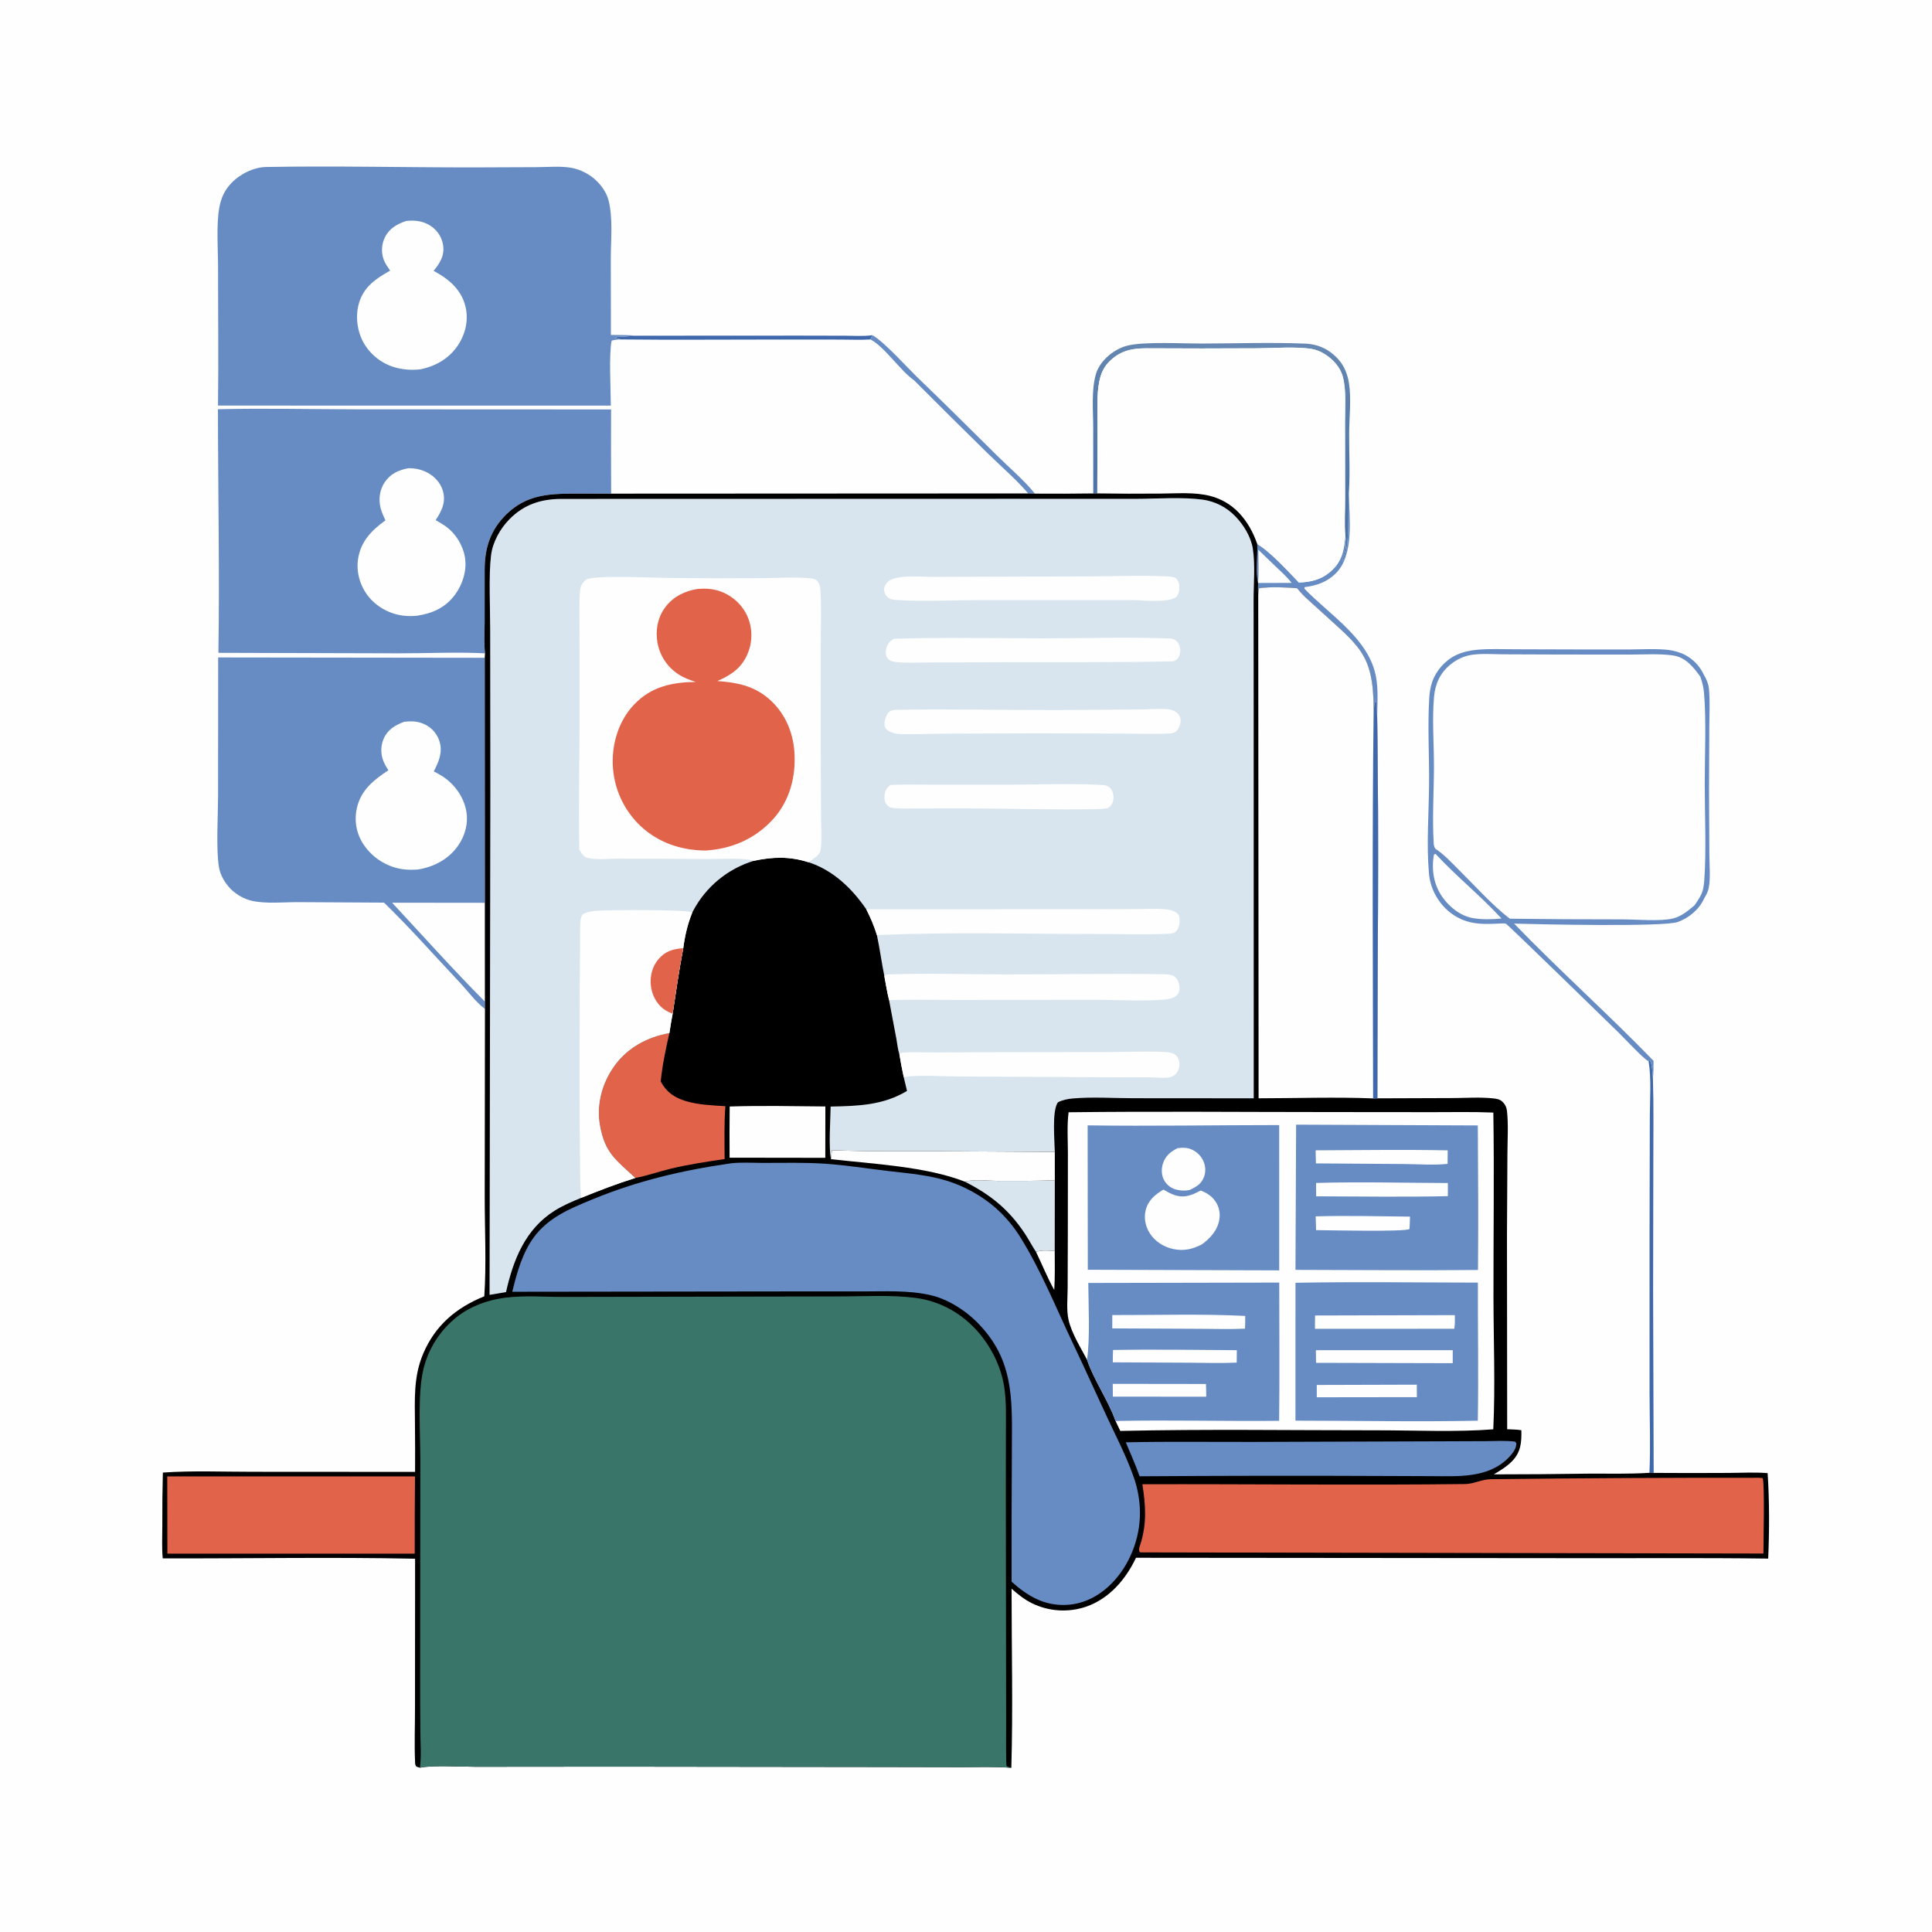 <?xml version="1.0" encoding="utf-8" ?>
<svg xmlns="http://www.w3.org/2000/svg" xmlns:xlink="http://www.w3.org/1999/xlink" width="1024" height="1024">
	<path fill="#FEFEFE" d="M0 0L1024 0L1024 1024L0 1024L0 0Z"/>
	<path fill="#3F68AC" d="M338.116 177.929L424.056 177.885L448.325 177.94C452.86 177.957 457.873 178.326 462.352 177.644L461.344 179.923C456.061 180.266 450.602 179.995 445.303 179.993L413.688 179.965C385.499 179.944 357.288 180.234 329.102 179.917C327.906 179.487 326.694 179.334 325.445 179.122L325.654 179.351L327.3 178.572L326.527 178.587L338.116 177.929Z"/>
	<path fill="#668CC3" d="M462.352 177.644C468.531 180.982 481.155 195.153 486.98 200.714C500.937 214.119 514.658 227.816 528.418 241.427C535.019 247.957 542.722 254.473 548.551 261.634L544.969 261.533C538.675 254.154 530.829 247.443 523.881 240.641Q504.091 221.252 484.535 201.628C477.047 196.353 468.702 183.62 461.344 179.923L462.352 177.644Z"/>
	<path fill="#3F68AC" d="M873.792 562.48L874.333 561.897C875.796 563.414 875.847 569.306 876.082 571.592C876.548 586.612 876.305 601.717 876.295 616.746L876.181 684.074L876.482 780.664L874.236 780.618C874.857 766.433 874.315 751.972 874.301 737.757L874.303 651.815L874.435 592.625C874.425 582.893 875.346 572.049 873.792 562.48Z"/>
	<path fill="#668CC3" d="M713.01 283.943C714.169 288.324 712.988 292.948 711.515 297.143C711.447 297.337 711.375 297.529 711.305 297.722C715.722 293.136 714.326 269.221 714.869 261.838L714.916 261.244C715.084 274.42 717.954 293.987 707.985 303.911C703.361 308.514 697.788 310.385 691.466 311.198L691.375 312.025C704.938 326.119 725.823 338.64 729.371 359.052C730.425 365.119 730.121 371.45 729.993 377.585Q729.973 378.583 729.918 379.58C729.697 377.227 729.609 374.867 729.497 372.507L728.943 371.906L729.244 371.196C729.245 371.194 729.246 371.193 729.247 371.192L729.2 371.222C728.375 372.838 728.294 374.788 728.065 376.574C728.109 346.055 720.235 342.633 698.725 322.782C695.083 319.42 690.855 316.016 687.806 312.125C687.715 312.01 687.628 311.891 687.539 311.774C681.188 311.263 673.617 310.909 667.325 311.768C667.129 313.024 666.965 314.237 666.891 315.508C666.707 313.352 666.798 311.159 666.803 308.995C665.412 302.75 666.681 294.83 666.367 288.331C673.233 292.354 682.762 302.798 688.435 308.735C694.628 308.532 700.004 307.308 704.876 303.237C711.247 297.916 712.43 291.745 713.01 283.943Z"/>
	<path fill="#FEFEFE" d="M666.938 291.398L676.35 300.463C679.213 303.167 682.174 305.802 684.577 308.937L666.803 308.995C667.298 303.186 666.987 297.227 666.938 291.398Z"/>
	<defs>
		<linearGradient id="gradient_0" gradientUnits="userSpaceOnUse" x1="643.194" y1="291.838" x2="652.582" y2="179.416">
			<stop offset="0" stop-color="#456DA3"/>
			<stop offset="1" stop-color="#6688B2"/>
		</linearGradient>
	</defs>
	<path fill="url(#gradient_0)" d="M579.459 261.534L579.427 226.554C579.425 217.591 578.35 207.148 580.806 198.452C581.814 194.886 583.892 192.008 586.533 189.46C589.661 186.44 593.798 184.02 598.062 183.062C607.166 181.016 626.74 182.103 636.719 182.084C654.96 182.05 673.475 181.396 691.691 182.121C698.917 182.409 704.815 185.285 709.59 190.727C712.603 194.16 714.246 198.507 714.967 202.979C716.308 211.301 715.132 221.038 715.078 229.504C715.011 239.949 715.636 250.861 714.916 261.244L714.869 261.838C714.326 269.221 715.722 293.136 711.305 297.722C711.375 297.529 711.447 297.337 711.515 297.143C712.988 292.948 714.169 288.324 713.01 283.943C712.511 277.482 712.939 270.626 712.932 264.12L712.874 223.583C712.857 216.074 713.621 207.328 711.803 200.034C710.942 196.58 709.093 193.702 706.577 191.206C703.635 188.289 699.587 185.734 695.455 185.003C687.279 183.557 674.667 184.58 666.16 184.605Q636.947 184.784 607.733 184.604C599.722 184.601 593.449 185.943 587.621 191.988C584.802 194.912 583.448 198.29 582.647 202.223C581.214 209.257 581.751 217.087 581.699 224.251L581.59 261.515L579.459 261.534Z"/>
	<path fill="#FEFEFE" d="M581.59 261.515L581.699 224.251C581.751 217.087 581.214 209.257 582.647 202.223C583.448 198.29 584.802 194.912 587.621 191.988C593.449 185.943 599.722 184.601 607.733 184.604Q636.947 184.784 666.16 184.605C674.667 184.58 687.279 183.557 695.455 185.003C699.587 185.734 703.635 188.289 706.577 191.206C709.093 193.702 710.942 196.58 711.803 200.034C713.621 207.328 712.857 216.074 712.874 223.583L712.932 264.12C712.939 270.626 712.511 277.482 713.01 283.943C712.43 291.745 711.247 297.916 704.876 303.237C700.004 307.308 694.628 308.532 688.435 308.735C682.762 302.798 673.233 292.354 666.367 288.331C664.247 282.243 661.084 276.404 656.591 271.736Q655.831 270.94 655.018 270.198Q654.205 269.456 653.343 268.771Q652.481 268.087 651.573 267.464Q650.666 266.841 649.717 266.282Q648.769 265.723 647.785 265.231Q646.8 264.739 645.784 264.316Q644.768 263.893 643.725 263.541Q642.682 263.189 641.617 262.91C633.119 260.677 623.36 261.592 614.613 261.613Q598.101 261.775 581.59 261.515Z"/>
	<path fill="#668CC3" d="M115.631 348.465L256.926 348.646L257.002 478.51L257.028 530.895L257.037 534.761C252.215 531.191 247.677 524.957 243.473 520.505C230.247 506.496 217.366 491.825 203.545 478.414L158.05 478.157C150.413 478.129 140.949 479.129 133.554 477.462C129.414 476.529 125.301 474.194 122.311 471.2C119.334 468.219 116.77 463.915 116.066 459.726C114.459 450.168 115.549 432.433 115.581 422.124L115.631 348.465Z"/>
	<path fill="#FEFEFE" d="M207.826 478.456L257.002 478.51L257.028 530.895C240.182 513.934 224.104 495.975 207.826 478.456Z"/>
	<path fill="#FEFEFE" d="M214.167 382.584C218.277 382.084 221.773 382.215 225.529 384.134Q226.19 384.472 226.815 384.875Q227.439 385.278 228.02 385.741Q228.601 386.204 229.133 386.723Q229.665 387.241 230.142 387.811Q230.62 388.38 231.038 388.994Q231.456 389.608 231.811 390.26Q232.166 390.913 232.454 391.598Q232.742 392.283 232.96 392.993C234.718 398.774 232.55 403.817 229.902 408.857C231.554 409.701 233.156 410.577 234.71 411.591C240.941 415.657 245.761 422.382 247.112 429.746C248.304 436.24 246.591 442.791 242.839 448.167C237.801 455.385 230.145 459.418 221.621 460.845C218.599 461.064 215.713 461.102 212.714 460.587Q211.967 460.458 211.227 460.293Q210.488 460.127 209.757 459.924Q209.027 459.722 208.308 459.483Q207.588 459.244 206.882 458.97Q206.176 458.695 205.484 458.385Q204.792 458.076 204.117 457.732Q203.441 457.388 202.784 457.011Q202.126 456.634 201.489 456.224Q200.851 455.814 200.235 455.373Q199.618 454.932 199.025 454.461Q198.431 453.989 197.862 453.489Q197.293 452.988 196.749 452.46Q196.206 451.931 195.69 451.377Q195.173 450.822 194.686 450.242Q194.198 449.661 193.74 449.058Q193.281 448.454 192.854 447.828C188.943 442.089 187.658 435.267 189.112 428.482C191.181 418.827 198.079 413.394 205.838 408.26C204.811 406.65 203.83 404.966 203.127 403.186C201.682 399.525 201.785 395.143 203.351 391.544C205.456 386.707 209.444 384.332 214.167 382.584Z"/>
	<path fill="#668CC3" d="M796.364 489.426C789.98 489.709 783.533 490.223 777.338 488.278C769.802 485.911 763.734 480.324 760.258 473.295Q759.656 472.068 759.171 470.79Q758.686 469.512 758.323 468.194Q757.96 466.876 757.721 465.53Q757.483 464.183 757.372 462.821C756.004 447.38 757.319 430.995 757.443 415.467C757.564 400.437 756.611 385.014 757.527 370.036C757.709 367.071 758.154 364.055 759.153 361.25C761.307 355.203 766.144 349.81 771.982 347.111C775.548 345.461 779.48 344.663 783.378 344.346C789.751 343.826 796.301 344.108 802.7 344.123L835.614 344.217L863.2 344.236C869.479 344.187 875.883 343.837 882.147 344.266C885.098 344.468 888.033 345.011 890.798 346.085Q891.298 346.278 891.789 346.495Q892.28 346.713 892.759 346.953Q893.239 347.194 893.706 347.457Q894.174 347.72 894.628 348.006Q895.082 348.291 895.522 348.598Q895.962 348.905 896.387 349.233Q896.812 349.561 897.22 349.909Q897.629 350.256 898.02 350.624Q898.411 350.991 898.784 351.376Q899.157 351.762 899.512 352.165Q899.866 352.568 900.2 352.987Q900.535 353.407 900.848 353.842Q901.162 354.277 901.455 354.727Q901.747 355.177 902.018 355.64Q902.288 356.103 902.536 356.579Q902.784 357.055 903.009 357.542C904.525 359.918 905.588 362.667 905.824 365.493C906.357 371.876 906.002 378.47 905.962 384.88L905.817 419.253L905.993 453.122C906.024 458.689 906.681 465.126 905.683 470.578C905.327 472.526 904.248 474.5 903.237 476.182C900.643 482.001 895.233 486.493 889.295 488.665C881.854 491.386 814.64 489.908 802.522 489.533C826.517 514.389 852.353 537.407 876.403 562.241C876.339 565.304 876.474 568.563 876.082 571.592C875.847 569.306 875.796 563.414 874.333 561.897L873.792 562.48C871.571 561.709 860.828 550.17 858.314 547.707C853.072 542.57 799.218 490.054 798.208 489.629C797.638 489.389 796.979 489.494 796.364 489.426Z"/>
	<path fill="#FEFEFE" d="M795.821 486.824C791.007 487.286 785.849 487.453 781.061 486.687C774.339 485.612 768.542 481.082 764.637 475.643C759.834 468.954 758.662 460.98 759.983 453.003L760.81 452.524C771.89 464.482 784.806 474.826 795.821 486.824Z"/>
	<path fill="#FEFEFE" d="M760.827 449.946C760.206 448.929 759.977 448.281 759.902 447.063C759.065 433.511 760.014 419.429 760.024 405.819C760.033 393.849 758.982 381.105 760.08 369.213C760.712 362.364 763.361 356.6 768.76 352.22C771.941 349.638 775.812 347.727 779.88 347.098C785.299 346.261 791.32 346.774 796.813 346.799L828.058 346.916L864.787 346.924C871.953 346.911 879.492 346.403 886.591 347.374C893.428 348.309 897.358 353.436 901.182 358.581C902.227 361.542 902.912 364.25 903.176 367.39C904.436 382.411 903.538 400.293 903.546 415.572C903.555 431.854 904.449 450.674 903.29 466.697C903.091 469.442 902.737 472.012 901.475 474.503C900.507 476.416 899.308 478.215 898.028 479.931C894.82 482.673 891.055 485.72 886.898 486.772C880.151 488.479 867.485 487.306 860.061 487.29Q830.149 487.312 800.239 486.933C790.52 479.42 781.67 469.362 772.904 460.72C769.257 457.126 765.196 452.624 760.827 449.946Z"/>
	<path fill="#668CC3" d="M115.514 216.885C139.998 216.324 164.556 216.898 189.05 216.944L323.884 217.006Q323.793 239.326 323.936 261.645L304.402 261.635C290.417 261.655 278.817 262.344 268.292 272.693C259.97 280.876 256.904 290.37 256.879 301.828L256.871 330C256.858 335.352 256.501 340.965 257.07 346.281C241.887 345.512 226.305 346.298 211.08 346.272L115.762 346.013C116.437 303.019 115.539 259.891 115.514 216.885Z"/>
	<path fill="#FEFEFE" d="M216.424 248.171C220.551 248.097 224.495 249.084 227.984 251.351C231.579 253.688 234.256 257.26 235.057 261.512C236.091 266.995 233.808 271.279 230.903 275.679C232.632 276.652 234.355 277.677 235.99 278.804C241.395 282.533 245.417 289.039 246.449 295.504C247.533 302.298 245.234 309.72 241.159 315.212C236.05 322.097 229.296 325.078 221.119 326.341C218.877 326.588 216.479 326.594 214.232 326.361C206.769 325.586 199.579 321.721 194.983 315.769C190.788 310.336 188.739 303.093 189.777 296.277C191.201 286.928 196.981 281.057 204.301 275.804C203.294 273.673 202.246 271.425 201.689 269.13C200.574 264.54 201.247 259.619 203.866 255.655C206.83 251.166 211.292 249.116 216.424 248.171Z"/>
	<path fill="#668CC3" d="M115.548 214.967C115.849 190.843 115.557 166.69 115.584 142.562C115.595 132.857 114.582 119.501 116.188 110.278C117.053 105.313 118.851 101.088 122.315 97.356C126.871 92.448 134.224 88.628 141.045 88.507C177.387 87.861 213.881 88.736 250.237 88.732L284.492 88.595C290.346 88.563 296.937 87.946 302.694 88.915C307.618 89.744 312.753 92.451 316.289 95.954C319.069 98.708 321.513 102.266 322.517 106.086C324.992 115.508 323.734 127.342 323.733 137.102L323.801 177.52C328.577 177.563 333.351 177.554 338.116 177.929L326.527 178.587L327.3 178.572L325.654 179.351L325.445 179.122C326.694 179.334 327.906 179.487 329.102 179.917C327.334 179.949 325.878 180.057 324.176 180.552C322.686 187.886 323.73 206.62 323.751 214.995L115.548 214.967Z"/>
	<path fill="#FEFEFE" d="M215.284 117.116C220.284 116.552 225.063 117.224 229.147 120.366Q229.732 120.809 230.271 121.308Q230.809 121.807 231.296 122.356Q231.783 122.906 232.213 123.5Q232.643 124.095 233.012 124.729Q233.382 125.364 233.687 126.031Q233.992 126.699 234.229 127.394Q234.467 128.088 234.635 128.803Q234.802 129.517 234.899 130.245C235.6 135.756 233.095 139.498 229.825 143.559Q231.43 144.427 232.99 145.373C239.628 149.377 245.013 154.969 246.785 162.769C248.387 169.823 246.677 177.091 242.694 183.046C238.022 190.03 230.98 194.067 222.885 195.729Q221.367 195.916 219.838 195.969Q218.31 196.022 216.782 195.941Q215.255 195.86 213.74 195.645Q212.226 195.43 210.736 195.083Q210.045 194.923 209.363 194.727Q208.68 194.532 208.009 194.303Q207.338 194.073 206.679 193.81Q206.02 193.547 205.375 193.251Q204.73 192.955 204.101 192.627Q203.472 192.299 202.86 191.939Q202.248 191.58 201.655 191.19Q201.063 190.8 200.49 190.38Q199.918 189.961 199.368 189.513Q198.817 189.065 198.29 188.59Q197.763 188.115 197.261 187.614Q196.758 187.113 196.282 186.587Q195.806 186.061 195.356 185.512Q194.907 184.963 194.486 184.391Q194.065 183.82 193.674 183.229Q193.282 182.637 192.921 182.026C189.293 175.786 188.223 167.599 190.275 160.638C192.85 151.902 199.307 147.663 206.769 143.437C205.541 141.599 204.107 139.671 203.353 137.583Q203.092 136.861 202.906 136.117Q202.72 135.372 202.611 134.613Q202.502 133.853 202.47 133.086Q202.438 132.319 202.485 131.553Q202.531 130.787 202.655 130.03Q202.779 129.273 202.98 128.532Q203.18 127.791 203.454 127.075Q203.729 126.358 204.075 125.673C206.449 120.965 210.508 118.727 215.284 117.116Z"/>
	<path d="M548.551 261.634Q564.006 261.752 579.459 261.534L581.59 261.515Q598.101 261.775 614.613 261.613C623.36 261.592 633.119 260.677 641.617 262.91Q642.682 263.189 643.725 263.541Q644.768 263.893 645.784 264.316Q646.8 264.739 647.785 265.231Q648.769 265.723 649.717 266.282Q650.666 266.841 651.573 267.464Q652.481 268.087 653.343 268.771Q654.205 269.456 655.018 270.198Q655.831 270.94 656.591 271.736C661.084 276.404 664.247 282.243 666.367 288.331C666.681 294.83 665.412 302.75 666.803 308.995C666.798 311.159 666.707 313.352 666.891 315.508C666.965 314.237 667.129 313.024 667.325 311.768C673.617 310.909 681.188 311.263 687.539 311.774C687.628 311.891 687.715 312.01 687.806 312.125C690.855 316.016 695.083 319.42 698.725 322.782C720.235 342.633 728.109 346.055 728.065 376.574C728.294 374.788 728.375 372.838 729.2 371.222L729.247 371.192C729.246 371.193 729.245 371.194 729.244 371.196L728.943 371.906L729.497 372.507C729.609 374.867 729.697 377.227 729.918 379.58C730.972 447.048 730.013 514.656 730.014 582.138L769.995 581.998C776.99 581.969 784.516 581.411 791.451 582.172C793.391 582.384 794.999 582.623 796.439 584.047C797.77 585.363 798.518 586.939 798.722 588.789C799.538 596.169 798.982 604.118 798.963 611.557L798.725 654.638L798.835 757.529C801.337 757.638 803.873 757.656 806.35 758.041C806.49 764.51 806.151 769.674 801.328 774.562C798.547 777.381 795.139 779.427 791.762 781.445Q816.672 781.437 841.58 781.066C852.409 780.988 863.439 781.335 874.236 780.618L876.482 780.664Q896.403 780.807 916.324 780.675C923.089 780.655 930.147 780.224 936.879 780.794C937.862 795.585 937.801 811.265 937.182 826.087C901.039 825.599 864.864 825.961 828.717 825.852L602.095 825.651C596.703 837.063 588.027 847.223 575.844 851.512Q574.968 851.816 574.078 852.076Q573.188 852.336 572.287 852.552Q571.385 852.768 570.474 852.939Q569.563 853.111 568.645 853.237Q567.727 853.363 566.803 853.444Q565.88 853.525 564.953 853.561Q564.027 853.596 563.1 853.586Q562.173 853.575 561.248 853.52Q560.322 853.464 559.401 853.362Q558.479 853.261 557.564 853.115Q556.649 852.968 555.742 852.776Q554.835 852.585 553.938 852.349Q553.042 852.113 552.158 851.834Q551.274 851.554 550.405 851.231Q549.536 850.908 548.684 850.543Q547.832 850.178 546.999 849.771C542.924 847.753 539.541 845.043 536.159 842.039C536.15 873.642 536.935 905.397 536.024 936.98C527.392 936.254 518.539 936.624 509.876 936.618L465.923 936.531L326.408 936.362L252.329 936.428C244.89 936.445 229.037 935.485 222.574 936.918C221.834 936.765 221.31 936.573 220.624 936.279C220.266 935.717 220.056 935.257 220.024 934.579C219.536 924.307 220.006 913.725 219.959 903.411L220.008 826.148C175.483 825.238 130.8 826.084 86.253 825.974C85.736 820.336 86.021 814.441 86.032 808.774Q85.961 794.632 86.318 780.494C102.033 779.398 118.219 780.092 133.991 780.08L219.999 780.132Q220.076 767.4 219.935 754.669C219.852 741.752 219.117 729.669 224.285 717.506C230.664 702.493 241.778 693.086 256.685 687.064C257.834 670.324 256.908 651.458 256.911 634.474L257.037 534.761L257.028 530.895L257.002 478.51L256.926 348.646L257.07 346.281C256.501 340.965 256.858 335.352 256.871 330L256.879 301.828C256.904 290.37 259.97 280.876 268.292 272.693C278.817 262.344 290.417 261.655 304.402 261.635L323.936 261.645L544.969 261.533L548.551 261.634Z"/>
	<path fill="#FEFEFE" d="M549.108 663.537C551.948 662.399 555.995 662.915 559.028 662.956C559.056 669.874 559.186 676.801 558.783 683.711C555.11 677.217 552.375 670.235 549.108 663.537Z"/>
	<path fill="#D9E5EE" d="M511.338 626.282C516.369 624.924 523.791 625.901 529.045 625.91C539.038 625.928 549.094 625.975 559.078 625.565L559.028 662.956C555.995 662.915 551.948 662.399 549.108 663.537C547.004 660.341 545.249 656.929 543.126 653.733C534.641 640.96 524.893 633.16 511.338 626.282Z"/>
	<path fill="#FEFEFE" d="M440.442 614.389Q440.631 612.013 440.927 609.648C460.654 610.352 479.523 610.152 499.192 610.176L559.07 610.526L559.078 625.565C549.094 625.975 539.038 625.928 529.045 625.91C523.791 625.901 516.369 624.924 511.338 626.282C490.398 618.209 462.855 616.944 440.442 614.389Z"/>
	<path fill="#FEFEFE" d="M386.743 586.471C403.566 585.92 420.622 586.307 437.458 586.451L437.425 613.667L386.695 613.595Q386.596 600.033 386.743 586.471Z"/>
	<path fill="#E16349" d="M354.806 547.519C352.904 555.756 351.023 564.762 350.189 573.166C353.14 578.763 357.392 581.742 363.411 583.568C370.181 585.621 377.453 585.859 384.473 586.301C383.762 595.589 384.022 605.011 384.066 614.324C374.519 615.735 364.989 617.16 355.596 619.407C349.33 620.905 342.986 623.181 336.683 624.365C326.661 615.009 320.72 611.418 318.02 596.887C315.956 585.776 318.91 574.472 325.364 565.286C332.371 555.314 342.991 549.605 354.806 547.519Z"/>
	<path fill="#668CC3" d="M665.281 764.249L761.562 763.933L787.428 763.837C792.548 763.812 797.969 763.428 803.048 764.099C803.677 764.94 803.717 764.67 803.663 765.6C803.504 768.319 800.964 771.258 799.105 773.066C788.278 783.599 772.611 782.428 758.744 782.391L735.195 782.303Q669.605 782.005 604.016 782.462C601.894 776.383 599.17 770.417 596.703 764.464C619.525 763.953 642.448 764.324 665.281 764.249Z"/>
	<path fill="#E16349" d="M88.648 782.518L219.962 782.54Q219.772 802.999 219.818 823.457L88.715 823.457L88.648 782.518Z"/>
	<path fill="#E16349" d="M932.113 783.25C932.842 783.245 933.508 783.332 934.228 783.425C935.439 785.937 934.624 818.243 934.65 823.405L605.375 822.801L604.245 822.78C603.199 821.617 603.979 819.912 604.412 818.557C607.878 807.691 607.239 797.845 605.485 786.685C662.472 786.525 719.531 787.249 776.503 786.577C781.157 786.523 785.345 784.095 790.001 784.011Q861.055 783.177 932.113 783.25Z"/>
	<path fill="#FEFEFE" d="M666.891 315.508C666.965 314.237 667.129 313.024 667.325 311.768C673.617 310.909 681.188 311.263 687.539 311.774C687.628 311.891 687.715 312.01 687.806 312.125C690.855 316.016 695.083 319.42 698.725 322.782C720.235 342.633 728.109 346.055 728.065 376.574C728.294 374.788 728.375 372.838 729.2 371.222L729.247 371.192C729.246 371.193 729.245 371.194 729.244 371.196L728.943 371.906L729.497 372.507C729.609 374.867 729.697 377.227 729.918 379.58C730.972 447.048 730.013 514.656 730.014 582.138L727.781 582.18C707.647 581.388 687.242 582.087 667.083 582.121L666.891 315.508Z"/>
	<path fill="#3F68AC" d="M728.065 376.574C728.294 374.788 728.375 372.838 729.2 371.222L729.247 371.192C729.246 371.193 729.245 371.194 729.244 371.196L728.943 371.906L729.497 372.507C729.609 374.867 729.697 377.227 729.918 379.58C730.972 447.048 730.013 514.656 730.014 582.138L727.781 582.18C727.679 513.679 727.208 445.06 728.065 376.574Z"/>
	<path fill="#668CC3" d="M386.798 616.673C386.964 616.644 387.13 616.606 387.298 616.587C392.83 615.946 398.894 616.361 404.468 616.369C415.304 616.383 426.271 616.064 437.083 616.782C448.311 617.527 459.574 619.342 470.752 620.658C481.315 621.901 492.291 622.759 502.473 626.013C511.484 628.892 520.427 633.883 527.566 640.092Q531.376 643.456 534.664 647.331Q537.953 651.206 540.652 655.513C551.779 673.296 559.647 693.085 568.643 711.97C574.875 725.054 580.777 738.243 586.897 751.367C591.666 761.594 596.962 771.767 600.72 782.423Q602.166 786.404 603.019 790.554Q603.872 794.703 604.114 798.932C604.955 812.748 599.963 827.354 590.681 837.67C584.055 845.033 575.386 850.113 565.361 850.623C553.545 851.225 544.673 845.974 536.169 838.337L536.172 804.25L536.351 759.515C536.494 736.237 535.161 718.132 517.706 700.663C511.209 694.161 501.977 688.406 492.938 686.396C481.14 683.773 468.95 684.491 456.94 684.482L416.714 684.478L271.515 684.656C273.9 674.769 276.903 663.896 283.074 655.617C290.878 645.145 302.215 640.559 313.898 635.734C337.584 625.951 361.466 620.319 386.798 616.673Z"/>
	<path fill="#FEFEFE" d="M566.372 589.525C612.19 588.973 658.083 589.41 703.91 589.416L759.328 589.465C770.028 589.479 780.816 589.223 791.502 589.686C792.007 622.384 791.517 655.122 791.571 687.826C791.609 711.031 792.566 734.384 791.468 757.563C771.96 759.114 750.01 758.087 730.246 758.095C684.805 758.116 639.192 757.405 593.774 758.423L591.267 753.153C587.299 741.923 579.936 731.865 576.148 720.663C572.797 714.325 567.938 706.573 566.357 699.586C565.175 694.363 565.863 687.965 565.877 682.602L565.972 652.875L566.009 611.595C566.017 604.411 565.46 596.645 566.372 589.525Z"/>
	<path fill="#668CC3" d="M686.631 679.901C718.8 679.29 751.124 679.777 783.306 679.812C783.244 704.2 783.708 728.619 783.268 753.002C751.111 753.662 718.791 752.999 686.616 752.979L686.631 679.901Z"/>
	<path fill="#FEFEFE" d="M697.916 734.059L750.936 733.905L750.968 740.517L697.92 740.586L697.916 734.059Z"/>
	<path fill="#FEFEFE" d="M697.447 715.64L769.99 715.613L769.965 722.52L697.527 722.328L697.447 715.64Z"/>
	<path fill="#FEFEFE" d="M697.018 697.238L771.093 697.047C771.117 699.48 771.214 701.87 770.794 704.276L696.961 704.293C696.927 701.943 696.99 699.588 697.018 697.238Z"/>
	<path fill="#668CC3" d="M576.809 679.993L678.026 679.793C678.013 704.208 678.262 728.652 677.968 753.063C649.078 753.366 620.14 752.544 591.267 753.153C587.299 741.923 579.936 731.865 576.148 720.663C577.819 709.251 576.896 691.823 576.809 679.993Z"/>
	<path fill="#FEFEFE" d="M589.781 733.473L639.19 733.538C639.297 735.781 639.29 738.04 639.333 740.286L589.843 740.253L589.781 733.473Z"/>
	<path fill="#FEFEFE" d="M589.927 715.525C611.767 715.135 633.695 715.498 655.539 715.622L655.481 722.206C647.065 722.605 638.541 722.313 630.116 722.261L589.805 722.064C589.762 719.887 589.869 717.701 589.927 715.525Z"/>
	<path fill="#FEFEFE" d="M589.539 697.007C612.922 697.082 636.657 696.287 659.986 697.469C660.056 699.722 659.959 701.961 659.876 704.213C651.771 704.596 643.54 704.314 635.425 704.292L589.517 704.076L589.539 697.007Z"/>
	<path fill="#668CC3" d="M686.966 596.093L783.27 596.506C783.459 622.034 783.597 647.59 783.37 673.117C751.137 673.44 718.863 673.087 686.627 673.059L686.966 596.093Z"/>
	<path fill="#FEFEFE" d="M697.345 644.694C713.936 644.216 730.714 644.68 747.318 644.824C747.326 647.014 747.16 649.211 747.049 651.398C745.075 652.993 703.351 652.033 697.555 651.994L697.345 644.694Z"/>
	<path fill="#FEFEFE" d="M697.542 626.989C720.762 626.307 744.178 626.953 767.414 627.028L767.388 633.99C744.163 634.509 720.832 634.13 697.599 634.073L697.542 626.989Z"/>
	<path fill="#FEFEFE" d="M697.3 609.692C720.613 609.618 744.008 609.235 767.316 609.711L767.251 616.876C759.803 617.668 751.539 616.998 744.026 616.954L697.479 616.624L697.3 609.692Z"/>
	<path fill="#668CC3" d="M576.468 596.467C610.284 596.934 644.171 596.33 677.996 596.312L678.009 673.319L576.561 672.993L576.468 596.467Z"/>
	<path fill="#FEFEFE" d="M624.046 608.578C626.141 608.296 628.29 608.166 630.337 608.785Q630.94 608.971 631.521 609.218Q632.102 609.466 632.654 609.773Q633.206 610.079 633.723 610.442Q634.24 610.804 634.716 611.218Q635.193 611.633 635.624 612.094Q636.054 612.556 636.435 613.06Q636.815 613.564 637.141 614.104Q637.467 614.645 637.735 615.217C639.012 617.975 639.214 621.165 638.069 624.004C636.609 627.622 633.922 629.157 630.533 630.722C628.338 631.19 625.857 631.113 623.683 630.576C620.8 629.864 618.371 628.117 616.966 625.473C615.576 622.855 615.459 619.651 616.341 616.852C617.662 612.657 620.277 610.54 624.046 608.578Z"/>
	<path fill="#FEFEFE" d="M616.646 630.514C618.545 631.619 620.417 632.685 622.51 633.39C627.899 635.206 631.718 633.436 636.449 630.981C639.434 632.271 641.77 633.539 643.773 636.171Q644.172 636.688 644.517 637.243Q644.862 637.797 645.149 638.384Q645.437 638.971 645.664 639.583Q645.891 640.195 646.055 640.828Q646.219 641.46 646.319 642.105Q646.419 642.751 646.453 643.403Q646.488 644.055 646.456 644.708Q646.425 645.36 646.328 646.006C645.499 651.93 641.625 656.144 637.018 659.559C632.127 662.036 627.598 663.195 622.078 662.057C616.961 661.001 612.307 658.166 609.453 653.731C607.14 650.138 606.196 645.688 607.213 641.504C608.507 636.185 612.181 633.169 616.646 630.514Z"/>
	<path fill="#3A7569" d="M222.574 936.918C222.593 936.774 222.615 936.631 222.633 936.487C223.358 930.642 222.853 924.274 222.803 918.386Q222.661 902.668 222.688 886.949L222.783 774.105C222.799 759.725 221.228 738.537 224.503 725.326Q224.753 724.321 225.045 723.326Q225.336 722.332 225.669 721.351Q226.001 720.37 226.373 719.403Q226.746 718.436 227.158 717.485Q227.57 716.535 228.021 715.602Q228.471 714.669 228.96 713.755Q229.449 712.842 229.975 711.949Q230.501 711.057 231.064 710.186Q231.626 709.316 232.224 708.47Q232.822 707.624 233.454 706.803Q234.086 705.982 234.751 705.188Q235.417 704.394 236.114 703.628Q236.812 702.862 237.54 702.125Q238.269 701.388 239.027 700.682Q239.786 699.976 240.572 699.302Q241.359 698.628 242.173 697.987C249.433 692.289 258.263 689.093 267.366 687.864C277.516 686.494 288.957 687.424 299.249 687.401L363.723 687.275L444.105 687.137C457.547 687.158 471.854 686.195 485.138 687.895C499.644 689.752 512.165 697.481 520.951 709.06C526.451 716.309 530.616 725.223 532.123 734.23C533.526 742.618 533.126 751.356 533.144 759.836L533.113 796.838L533.282 914.777C533.289 917.012 533.079 935.574 533.565 936.094C533.837 936.385 535.571 936.841 536.024 936.98C527.392 936.254 518.539 936.624 509.876 936.618L465.923 936.531L326.408 936.362L252.329 936.428C244.89 936.445 229.037 935.485 222.574 936.918Z"/>
	<path fill="#D9E5EE" d="M259.477 686.309L259.885 418.747L259.798 333.734C259.825 322.294 258.93 305.305 260.244 294.415C261.099 287.326 265.06 280.235 270.009 275.201C277.733 267.345 286.783 264.453 297.601 264.429L533.684 264.368L602.182 264.382C613.193 264.366 626.798 263.346 637.461 264.812Q638.671 264.981 639.863 265.248Q641.055 265.516 642.221 265.881Q643.386 266.246 644.518 266.706Q645.65 267.165 646.74 267.716Q647.831 268.267 648.872 268.906Q649.913 269.545 650.898 270.268Q651.883 270.99 652.806 271.792Q653.728 272.593 654.581 273.467C659.04 277.978 663.078 284.552 664.044 290.882C665.355 299.473 664.423 309.585 664.431 318.303L664.473 375.44L664.504 582.126L600.512 582.078C590.083 582.077 578.958 581.296 568.601 582.212C565.832 582.457 563.237 582.983 560.741 584.231C557.449 588.723 558.967 604.415 559.07 610.526L499.192 610.176C479.523 610.152 460.654 610.352 440.927 609.648Q440.631 612.013 440.442 614.389C439.09 607.631 440.167 593.928 440.245 586.5C454.61 586.219 468.107 585.847 480.726 578.205L478.979 570.844Q477.704 564.892 476.709 558.886C475.86 556.335 475.577 553.124 475.07 550.46L471.219 530.089C470.194 525.886 469.483 521.615 468.719 517.358C467.263 510.129 466.317 502.817 464.761 495.602C463.34 490.851 461.387 486.359 459.147 481.943C451.558 470.855 441.442 461.133 428.404 456.968C418.455 453.827 409.705 454.106 399.582 456.23Q398.296 456.62 397.032 457.073Q395.767 457.526 394.526 458.041Q393.286 458.556 392.072 459.131Q390.858 459.707 389.675 460.342Q388.491 460.978 387.34 461.671Q386.189 462.364 385.074 463.113Q383.959 463.862 382.883 464.665Q381.806 465.469 380.771 466.325Q379.735 467.18 378.743 468.086Q377.752 468.992 376.806 469.946Q375.86 470.9 374.963 471.9Q374.065 472.9 373.219 473.943Q372.372 474.985 371.578 476.069Q370.784 477.152 370.044 478.274Q369.305 479.395 368.622 480.552Q367.939 481.709 367.314 482.898L366.938 483.607C364.437 489.793 363.005 495.935 362.141 502.55C359.963 513.973 358.234 525.797 356.514 537.314Q355.533 542.395 354.806 547.519C342.991 549.605 332.371 555.314 325.364 565.286C318.91 574.472 315.956 585.776 318.02 596.887C320.72 611.418 326.661 615.009 336.683 624.365C326.886 627.416 317.493 631.048 307.989 634.909C303.136 636.892 298.258 638.966 293.82 641.78C278.425 651.54 272.041 667.67 268.211 684.822L259.477 686.309Z"/>
	<path fill="#FEFEFE" d="M471.855 416.091C479.037 415.614 486.402 415.907 493.606 415.892L532.231 415.875C548.86 415.95 566.768 415.132 583.236 416.004C585.421 416.12 587.263 416.185 588.745 418.032C590.108 419.73 590.378 422.174 590.002 424.26C589.632 426.312 588.664 427.213 587.063 428.376Q584.294 428.809 581.492 428.852C558.249 429.283 534.902 428.52 511.645 428.46L487.704 428.491C482.852 428.501 477.7 428.806 472.887 428.158C471.748 428.005 470.806 427.441 470.06 426.567C468.947 425.262 468.685 423.608 468.802 421.956C469.002 419.153 469.724 417.866 471.855 416.091Z"/>
	<path fill="#FEFEFE" d="M476.709 558.886L477.324 558.06C483.312 557.384 489.754 557.833 495.791 557.83L528.364 557.663L588.906 557.59C598.481 557.601 608.332 557.078 617.861 557.596C619.702 557.696 621.905 558.033 623.294 559.355C624.738 560.729 625.272 562.899 625.087 564.832C624.907 566.707 624.068 568.557 622.567 569.737C621.507 570.572 620.173 571.029 618.842 571.176C615.978 571.494 612.889 571.037 609.995 571.003C603.072 570.919 596.142 570.99 589.218 570.98L508.439 570.549C499.659 570.548 487.398 569.568 478.979 570.844Q477.704 564.892 476.709 558.886Z"/>
	<path fill="#FEFEFE" d="M473.661 338.565C499.955 337.655 526.517 338.334 552.837 338.329C575.138 338.325 597.746 337.526 620.009 338.401C621.094 338.444 621.903 338.669 622.86 339.226C624.081 339.936 624.95 341.484 625.302 342.812C625.799 344.691 625.553 346.87 624.535 348.539C623.803 349.739 622.965 350.177 621.625 350.519C589.515 351.221 557.275 350.87 525.149 350.996L492.562 351.11C486.79 351.128 480.674 351.532 474.949 350.877C473.029 350.657 471.319 350.328 470.196 348.547C469.31 347.142 469.377 345.333 469.747 343.776C470.348 341.251 471.534 339.948 473.661 338.565Z"/>
	<path fill="#FEFEFE" d="M494.848 305.751L576.254 305.496C590.198 305.481 604.4 304.834 618.317 305.497C620.088 305.581 621.755 305.64 623.342 306.498C624.488 307.814 624.991 308.923 625.073 310.69C625.176 312.907 624.815 314.923 623.306 316.61C617.599 319.67 606.563 318.123 600.125 318.053L519.31 318.054C505.193 318.09 490.711 318.883 476.628 318.092C474.631 317.979 472.424 317.986 470.751 316.743C469.341 315.695 468.682 314.259 468.61 312.527C468.551 311.114 469.35 309.629 470.297 308.636C474.511 304.217 488.773 305.812 494.848 305.751Z"/>
	<path fill="#FEFEFE" d="M474.669 376.23C503.46 375.702 532.335 376.412 561.135 376.353L602.454 376.043C607.422 376.006 612.475 375.647 617.431 375.784C618.949 375.826 620.568 376.061 621.976 376.653C623.469 377.281 624.938 378.522 625.449 380.111C626.132 382.239 625.572 384.324 624.492 386.221C623.561 387.857 622.574 388.248 620.877 388.698C612.943 389.195 604.805 388.851 596.848 388.83L550.586 388.677L500.08 388.85C492.593 388.889 484.939 389.362 477.476 389.068C475.634 388.996 473.644 388.731 471.947 387.975C470.57 387.362 469.325 386.354 468.906 384.844C468.352 382.853 469.558 379.393 470.776 377.814C471.754 376.546 473.198 376.451 474.669 376.23Z"/>
	<path fill="#FEFEFE" d="M468.719 517.358C469.821 516.28 470.652 516.478 472.189 516.427C492.488 515.744 513.041 516.442 533.369 516.45C560.938 516.461 588.583 515.971 616.14 516.343C618.543 516.375 621.565 516.368 623.304 518.295C624.657 519.795 625.338 522.569 625.106 524.554C624.938 525.994 624.403 527.036 623.248 527.913C621.581 529.18 619.34 529.572 617.308 529.768C606.116 530.849 592.009 529.873 580.481 529.936L506.032 529.99C494.458 529.999 482.783 529.691 471.219 530.089C470.194 525.886 469.483 521.615 468.719 517.358Z"/>
	<path fill="#FEFEFE" d="M459.147 481.943L568.272 481.911L602.523 481.827C607.602 481.841 613.047 481.44 618.074 481.971C620.319 482.209 622.889 482.797 624.421 484.593C625.463 485.816 625.28 488.352 625.046 489.854C624.807 491.385 624.18 493.198 622.793 494.066C621.524 494.861 619.676 494.904 618.232 494.962C605.854 495.458 593.285 495.037 580.885 495.029C542.276 495.004 503.326 493.938 464.761 495.602C463.34 490.851 461.387 486.359 459.147 481.943Z"/>
	<path fill="#FEFEFE" d="M307.989 634.909C306.783 631.938 307.253 503.911 307.467 493.206C307.516 490.762 307.381 487.37 308.461 485.159C308.826 484.411 309.803 484.072 310.558 483.809C312.574 483.105 314.866 482.791 316.992 482.657C322.886 482.286 363.785 481.948 366.938 483.607C364.437 489.793 363.005 495.935 362.141 502.55C359.963 513.973 358.234 525.797 356.514 537.314Q355.533 542.395 354.806 547.519C342.991 549.605 332.371 555.314 325.364 565.286C318.91 574.472 315.956 585.776 318.02 596.887C320.72 611.418 326.661 615.009 336.683 624.365C326.886 627.416 317.493 631.048 307.989 634.909Z"/>
	<path fill="#E16349" d="M362.141 502.55C359.963 513.973 358.234 525.797 356.514 537.314C354.818 536.623 353.174 535.87 351.698 534.766C347.905 531.928 345.566 527.285 345 522.64C344.381 517.56 345.653 512.3 349.012 508.367C352.686 504.066 356.776 502.96 362.141 502.55Z"/>
	<path fill="#FEFEFE" d="M307.072 450.404C306.523 423.42 307.314 396.314 307.224 369.313L307.152 331.68C307.184 325.428 306.869 318.839 307.516 312.629C307.71 310.771 308.401 309.483 309.666 308.13C310.293 307.461 310.97 306.964 311.878 306.741C319.374 304.904 346.115 306.254 355.04 306.351Q379.823 306.629 404.606 306.431C412.578 306.402 421.222 305.703 429.126 306.516C430.784 306.687 432.01 306.696 433.186 307.978C434.356 309.252 434.764 311.439 434.863 313.091C435.435 322.609 434.996 332.386 434.996 341.937L435.011 397.433L435.15 432.448C435.176 438.204 435.761 444.587 434.964 450.249C434.663 452.39 433.169 453.733 431.498 454.934C430.497 455.653 429.447 456.31 428.404 456.968C418.455 453.827 409.705 454.106 399.582 456.23C393.787 454.452 380.614 455.373 373.828 455.328Q350.475 455.061 327.121 455.099C322.387 455.092 315.253 456.001 310.818 454.501C309.169 453.943 307.94 451.819 307.072 450.404Z"/>
	<path fill="#E16349" d="M369.813 312.134C373.668 311.86 377.218 311.982 380.931 313.148Q381.539 313.342 382.136 313.566Q382.733 313.79 383.319 314.045Q383.904 314.299 384.475 314.583Q385.047 314.866 385.603 315.179Q386.159 315.491 386.699 315.831Q387.239 316.171 387.761 316.538Q388.282 316.906 388.785 317.299Q389.287 317.692 389.769 318.11Q390.251 318.528 390.711 318.97Q391.171 319.412 391.608 319.877Q392.045 320.342 392.458 320.828Q392.871 321.314 393.259 321.821Q393.646 322.328 394.008 322.854Q394.369 323.379 394.704 323.923Q395.038 324.466 395.344 325.026Q395.651 325.586 395.928 326.16Q396.194 326.735 396.43 327.322Q396.666 327.91 396.873 328.509Q397.079 329.107 397.255 329.716Q397.431 330.324 397.576 330.941Q397.721 331.557 397.834 332.18Q397.948 332.803 398.03 333.431Q398.112 334.059 398.163 334.69Q398.213 335.322 398.232 335.955Q398.25 336.588 398.237 337.221Q398.223 337.854 398.178 338.486Q398.133 339.117 398.056 339.746Q397.978 340.374 397.87 340.998Q397.761 341.622 397.621 342.24Q397.481 342.857 397.31 343.467Q397.139 344.077 396.937 344.677Q396.736 345.278 396.504 345.867C393.424 353.821 387.681 357.734 380.22 360.961C390.468 361.715 399.37 363.414 407.408 370.286C415.738 377.407 420.282 387.614 421.043 398.452C421.942 411.266 418.707 424.129 410.045 433.843C400.58 444.46 388.035 449.95 373.962 450.795C361.074 450.71 349.184 446.756 339.602 437.911Q338.761 437.12 337.959 436.289Q337.158 435.457 336.398 434.588Q335.638 433.718 334.922 432.813Q334.205 431.907 333.534 430.968Q332.863 430.028 332.238 429.057Q331.614 428.086 331.038 427.085Q330.462 426.084 329.935 425.057Q329.409 424.029 328.933 422.977Q328.457 421.924 328.034 420.85Q327.61 419.776 327.24 418.682Q326.869 417.589 326.553 416.478Q326.236 415.368 325.974 414.243Q325.712 413.119 325.506 411.982Q325.299 410.846 325.149 409.702Q324.998 408.557 324.904 407.406Q324.809 406.255 324.771 405.101C324.41 393.549 328.112 381.738 336.199 373.31C345.259 363.869 356.183 361.617 368.766 361.413C365.466 360.374 362.551 359.333 359.625 357.417Q359.089 357.07 358.571 356.697Q358.052 356.324 357.554 355.925Q357.055 355.526 356.577 355.102Q356.1 354.679 355.644 354.231Q355.188 353.784 354.755 353.314Q354.323 352.845 353.914 352.354Q353.506 351.863 353.123 351.352Q352.74 350.841 352.383 350.311Q352.026 349.782 351.697 349.235Q351.367 348.688 351.066 348.125Q350.764 347.562 350.492 346.984Q350.219 346.407 349.976 345.817Q349.733 345.226 349.52 344.624Q349.307 344.022 349.124 343.41Q348.942 342.798 348.791 342.178Q348.64 341.557 348.52 340.93C347.308 334.392 348.498 327.426 352.476 322.013C356.702 316.263 362.915 313.234 369.813 312.134Z"/>
</svg>

